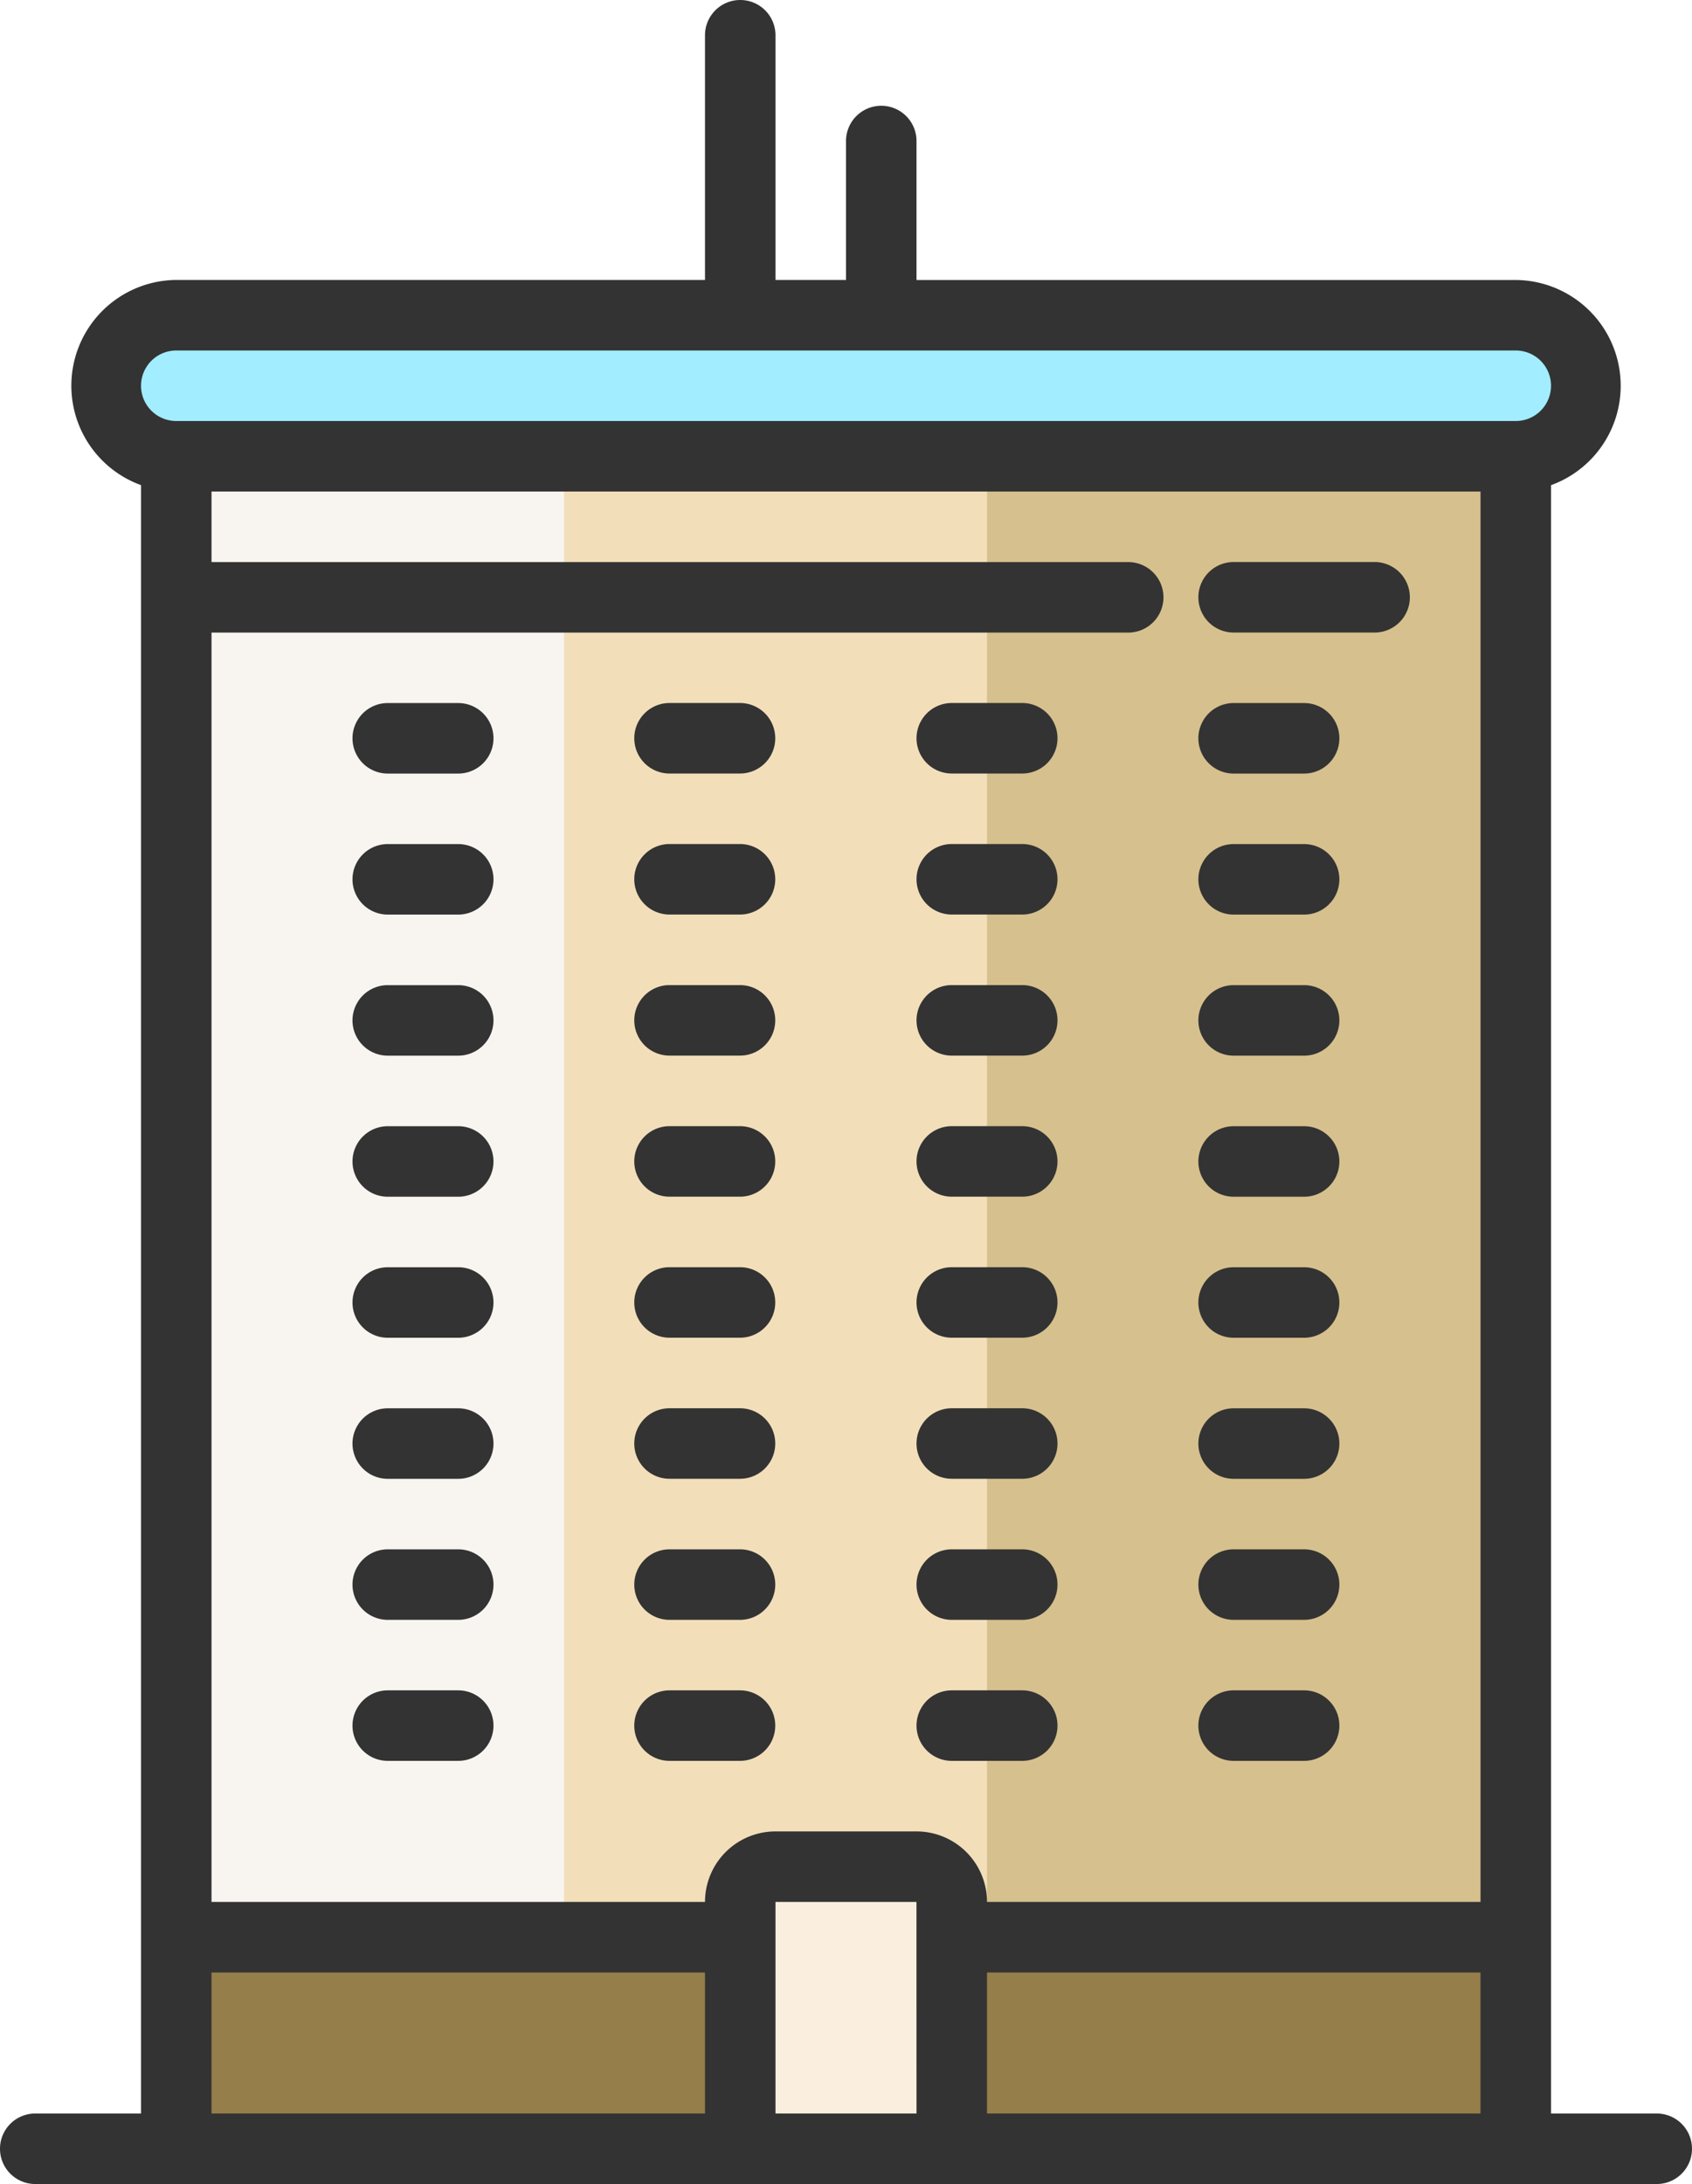 <svg xmlns="http://www.w3.org/2000/svg" width="36.293" height="46.833" viewBox="0 0 36.293 46.833">
  <g id="icons8-会社_4_" data-name="icons8-会社 (4)" transform="translate(-8 -0.06)">
    <path id="パス_93" data-name="パス 93" d="M13,13H41.732V49.293H13Z" transform="translate(-1.219 -3.156)" fill="#f2dfba"/>
    <path id="パス_94" data-name="パス 94" d="M36,13H47.342V49.293H36Z" transform="translate(-6.829 -3.156)" fill="#d6c08d"/>
    <path id="パス_95" data-name="パス 95" d="M13,13h8.317V49.293H13Z" transform="translate(-1.219 -3.156)" fill="#f8f5f0"/>
    <path id="パス_100" data-name="パス 100" d="M1.512,0H30.244a1.512,1.512,0,0,1,0,3.024H1.512A1.512,1.512,0,0,1,1.512,0Z" transform="translate(10.268 6.82)" fill="#a2edff"/>
    <path id="パス_96" data-name="パス 96" d="M13,55H41.732v4.537H13Z" transform="translate(-1.219 -13.4)" fill="#957e4a"/>
    <path id="パス_97" data-name="パス 97" d="M29,53h4.537v6.049H29Z" transform="translate(-5.122 -12.912)" fill="#faefde"/>
    <path id="パス_98" data-name="パス 98" d="M43.537,45.381H41.269V10.464a2.268,2.268,0,0,0-.756-4.4H27.659V3.084a.756.756,0,0,0-1.512,0V6.063H24.634V.816a.756.756,0,1,0-1.512,0V6.063H11.781a2.268,2.268,0,0,0-.756,4.4V45.381H8.756a.756.756,0,0,0,0,1.512H43.537a.756.756,0,0,0,0-1.512Zm-15.878,0H24.634V40.844h3.024Zm0-6.049H24.634a1.512,1.512,0,0,0-1.512,1.512H12.537V13.625H32.2a.756.756,0,0,0,0-1.512H12.537V10.6h27.22V40.844H29.171A1.512,1.512,0,0,0,27.659,39.332ZM11.781,7.576H40.513a.756.756,0,1,1,0,1.512H11.781a.756.756,0,1,1,0-1.512Zm.756,34.781H23.122v3.024H12.537Zm16.634,3.024V42.357H39.756v3.024Z" fill="#333"/>
    <path id="パス_99" data-name="パス 99" d="M36.9,17.512h3.024a.756.756,0,0,0,0-1.512H36.9a.756.756,0,1,0,0,1.512ZM20.268,25.073H18.756a.756.756,0,1,0,0,1.512h1.512a.756.756,0,1,0,0-1.512Zm0-6.049H18.756a.756.756,0,1,0,0,1.512h1.512a.756.756,0,1,0,0-1.512Zm0,3.024H18.756a.756.756,0,1,0,0,1.512h1.512a.756.756,0,1,0,0-1.512Zm6.049,3.024H24.8a.756.756,0,0,0,0,1.512h1.512a.756.756,0,0,0,0-1.512Zm0-6.049H24.8a.756.756,0,0,0,0,1.512h1.512a.756.756,0,0,0,0-1.512Zm0,3.024H24.8a.756.756,0,0,0,0,1.512h1.512a.756.756,0,0,0,0-1.512Zm4.537,4.537h1.512a.756.756,0,1,0,0-1.512H30.854a.756.756,0,1,0,0,1.512Zm0-6.049h1.512a.756.756,0,1,0,0-1.512H30.854a.756.756,0,0,0,0,1.512Zm0,3.024h1.512a.756.756,0,1,0,0-1.512H30.854a.756.756,0,0,0,0,1.512ZM36.9,26.585h1.512a.756.756,0,1,0,0-1.512H36.9a.756.756,0,1,0,0,1.512Zm0-6.049h1.512a.756.756,0,1,0,0-1.512H36.9a.756.756,0,1,0,0,1.512Zm0,3.024h1.512a.756.756,0,1,0,0-1.512H36.9a.756.756,0,1,0,0,1.512ZM20.268,34.147H18.756a.756.756,0,1,0,0,1.512h1.512a.756.756,0,1,0,0-1.512Zm0-6.049H18.756a.756.756,0,1,0,0,1.512h1.512a.756.756,0,1,0,0-1.512Zm0,3.024H18.756a.756.756,0,1,0,0,1.512h1.512a.756.756,0,1,0,0-1.512Zm6.049,3.024H24.8a.756.756,0,1,0,0,1.512h1.512a.756.756,0,1,0,0-1.512Zm0-6.049H24.8a.756.756,0,0,0,0,1.512h1.512a.756.756,0,0,0,0-1.512Zm0,3.024H24.8a.756.756,0,0,0,0,1.512h1.512a.756.756,0,0,0,0-1.512Zm4.537,4.537h1.512a.756.756,0,1,0,0-1.512H30.854a.756.756,0,1,0,0,1.512Zm0-6.049h1.512a.756.756,0,1,0,0-1.512H30.854a.756.756,0,0,0,0,1.512Zm0,3.024h1.512a.756.756,0,1,0,0-1.512H30.854a.756.756,0,0,0,0,1.512ZM36.9,35.659h1.512a.756.756,0,1,0,0-1.512H36.9a.756.756,0,1,0,0,1.512Zm0-6.049h1.512a.756.756,0,1,0,0-1.512H36.9a.756.756,0,1,0,0,1.512Zm0,3.024h1.512a.756.756,0,1,0,0-1.512H36.9a.756.756,0,1,0,0,1.512ZM20.268,37.171H18.756a.756.756,0,1,0,0,1.512h1.512a.756.756,0,1,0,0-1.512Zm0,3.024H18.756a.756.756,0,0,0,0,1.512h1.512a.756.756,0,0,0,0-1.512Zm6.049-3.024H24.8a.756.756,0,1,0,0,1.512h1.512a.756.756,0,1,0,0-1.512Zm0,3.024H24.8a.756.756,0,0,0,0,1.512h1.512a.756.756,0,0,0,0-1.512Zm4.537-1.512h1.512a.756.756,0,1,0,0-1.512H30.854a.756.756,0,1,0,0,1.512Zm2.268,2.268a.756.756,0,0,0-.756-.756H30.854a.756.756,0,0,0,0,1.512h1.512A.756.756,0,0,0,33.122,40.951ZM36.9,38.683h1.512a.756.756,0,1,0,0-1.512H36.9a.756.756,0,1,0,0,1.512Zm0,3.024h1.512a.756.756,0,0,0,0-1.512H36.9a.756.756,0,1,0,0,1.512Z" transform="translate(-2.439 -3.888)" fill="#333"/>
  </g>
</svg>
